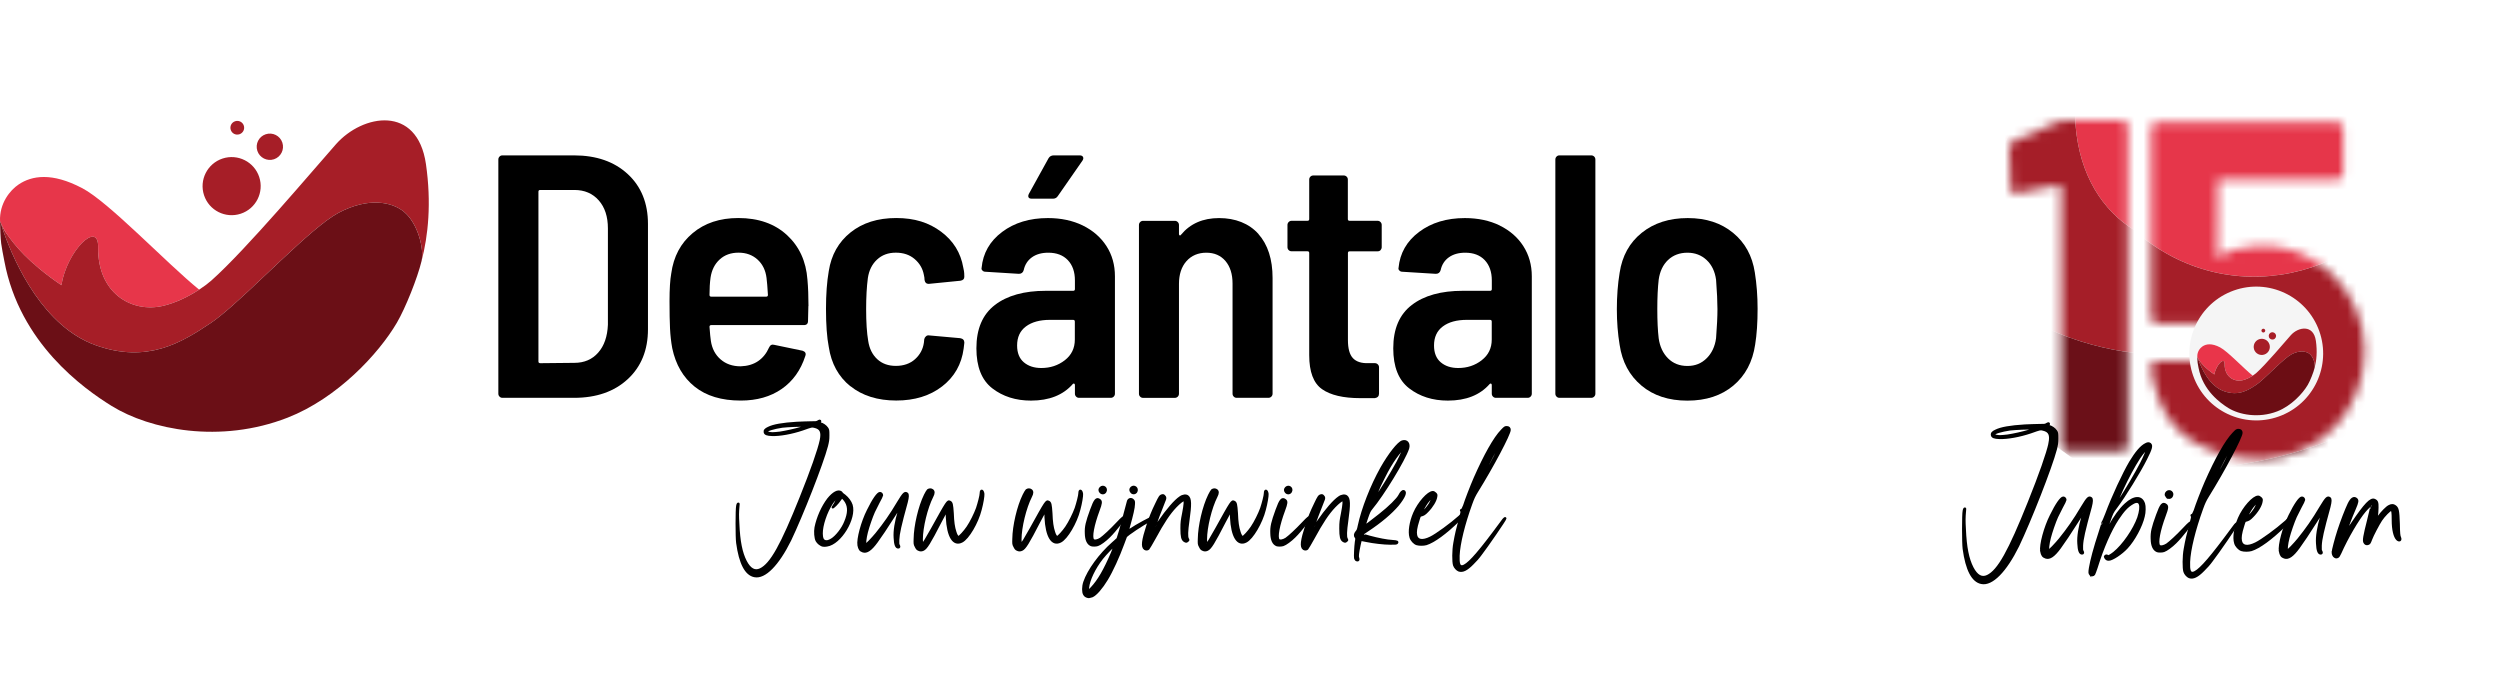 <svg width="270" height="75" viewBox="0 0 270 75" fill="none" xmlns="http://www.w3.org/2000/svg">
<path d="M53.949 42.833C53.862 42.745 53.821 42.642 53.821 42.517V17.23C53.821 17.105 53.862 17.001 53.949 16.91C54.037 16.818 54.141 16.781 54.265 16.781H61.992C64.407 16.781 66.339 17.454 67.798 18.801C69.253 20.147 69.98 21.943 69.98 24.187V35.559C69.98 37.803 69.253 39.599 67.798 40.946C66.344 42.292 64.407 42.966 61.992 42.966H54.265C54.141 42.966 54.037 42.924 53.949 42.833ZM58.334 39.225L62.029 39.188C63.097 39.188 63.958 38.822 64.606 38.082C65.255 37.346 65.6 36.345 65.654 35.069V24.669C65.654 23.398 65.325 22.388 64.664 21.64C64.004 20.891 63.127 20.517 62.033 20.517H58.338C58.214 20.517 58.151 20.58 58.151 20.704V39.034C58.151 39.158 58.214 39.221 58.338 39.221L58.334 39.225Z" fill="black"/>
<path d="M87.304 33.053L87.266 34.661C87.266 34.961 87.117 35.11 86.818 35.11H76.813C76.689 35.11 76.626 35.173 76.626 35.297C76.676 35.995 76.726 36.507 76.776 36.831C76.901 37.654 77.25 38.315 77.823 38.813C78.397 39.312 79.116 39.562 79.989 39.562C80.737 39.537 81.365 39.35 81.876 39.001C82.387 38.651 82.778 38.165 83.052 37.542C83.177 37.267 83.364 37.168 83.613 37.242L86.676 37.878C86.976 37.978 87.075 38.165 86.976 38.44C86.477 39.986 85.625 41.174 84.419 42.01C83.21 42.845 81.739 43.261 79.997 43.261C77.931 43.261 76.277 42.762 75.03 41.764C73.783 40.767 72.977 39.383 72.603 37.612C72.478 36.939 72.399 36.228 72.362 35.48C72.325 34.732 72.308 33.734 72.308 32.488C72.308 31.241 72.37 30.206 72.495 29.532C72.744 27.712 73.513 26.257 74.81 25.177C76.103 24.092 77.744 23.547 79.739 23.547C81.905 23.547 83.655 24.158 84.985 25.38C86.315 26.602 87.059 28.211 87.204 30.206C87.279 31.029 87.316 31.976 87.316 33.049L87.304 33.053ZM77.728 28.02C77.192 28.506 76.863 29.163 76.739 29.981C76.664 30.53 76.626 31.153 76.626 31.852C76.626 31.976 76.689 32.039 76.813 32.039H82.749C82.873 32.039 82.936 31.976 82.936 31.852C82.886 31.004 82.836 30.393 82.786 30.019C82.686 29.196 82.362 28.535 81.818 28.036C81.269 27.537 80.587 27.288 79.764 27.288C78.941 27.288 78.264 27.529 77.732 28.015L77.728 28.02Z" fill="black"/>
<path d="M91.838 41.715C90.558 40.68 89.777 39.262 89.507 37.467C89.307 36.444 89.207 35.073 89.207 33.352C89.207 31.781 89.307 30.422 89.507 29.275C89.781 27.529 90.562 26.141 91.859 25.102C93.152 24.067 94.794 23.547 96.789 23.547C98.784 23.547 100.322 24.042 101.643 25.027C102.961 26.012 103.759 27.3 104.033 28.896C104.058 28.996 104.083 29.121 104.108 29.271C104.133 29.42 104.145 29.607 104.145 29.832V29.907C104.145 30.131 104.008 30.268 103.734 30.318L100.338 30.655H100.263C100.039 30.655 99.902 30.517 99.852 30.243C99.852 30.069 99.827 29.882 99.777 29.682C99.652 29.009 99.324 28.444 98.788 27.982C98.252 27.521 97.574 27.288 96.751 27.288C95.928 27.288 95.251 27.537 94.719 28.036C94.183 28.535 93.854 29.196 93.73 30.019C93.605 30.966 93.543 32.089 93.543 33.385C93.543 34.807 93.617 35.954 93.767 36.827C93.892 37.65 94.216 38.302 94.74 38.789C95.263 39.275 95.933 39.516 96.755 39.516C97.578 39.516 98.293 39.275 98.829 38.789C99.366 38.302 99.681 37.712 99.781 37.01L99.819 36.636C99.844 36.511 99.906 36.407 100.006 36.32C100.105 36.232 100.218 36.199 100.342 36.224L103.701 36.523C104 36.573 104.15 36.735 104.15 37.01L104.075 37.646C103.85 39.341 103.077 40.7 101.76 41.723C100.442 42.745 98.784 43.257 96.793 43.257C94.802 43.257 93.127 42.741 91.847 41.706L91.838 41.715Z" fill="black"/>
<path d="M116.943 24.354C118.036 24.89 118.888 25.634 119.499 26.581C120.11 27.529 120.413 28.614 120.413 29.836V42.517C120.413 42.642 120.368 42.75 120.284 42.833C120.201 42.916 120.093 42.966 119.969 42.966H116.535C116.411 42.966 116.307 42.924 116.22 42.833C116.132 42.745 116.091 42.642 116.091 42.517V41.582C116.091 41.507 116.066 41.457 116.016 41.432C115.966 41.407 115.916 41.419 115.866 41.469C114.823 42.666 113.314 43.265 111.348 43.265C109.707 43.265 108.31 42.824 107.167 41.939C106.024 41.054 105.451 39.616 105.451 37.617C105.451 35.522 106.116 33.963 107.446 32.941C108.776 31.918 110.613 31.407 112.953 31.407H115.904C116.028 31.407 116.091 31.345 116.091 31.22V30.285C116.091 29.362 115.837 28.635 115.326 28.094C114.815 27.558 114.112 27.292 113.215 27.292C112.491 27.292 111.901 27.462 111.44 27.795C110.978 28.132 110.687 28.589 110.563 29.163C110.488 29.437 110.313 29.574 110.039 29.574L106.419 29.349C106.294 29.349 106.19 29.308 106.103 29.216C106.016 29.129 105.983 29.038 106.012 28.938C106.161 27.342 106.901 26.045 108.231 25.048C109.561 24.05 111.211 23.551 113.177 23.551C114.594 23.551 115.854 23.822 116.947 24.354H116.943ZM115.002 38.905C115.721 38.344 116.082 37.604 116.082 36.677V34.732C116.082 34.607 116.02 34.545 115.895 34.545H113.393C112.3 34.545 111.436 34.782 110.8 35.256C110.164 35.73 109.848 36.415 109.848 37.313C109.848 38.111 110.089 38.718 110.575 39.129C111.062 39.541 111.689 39.745 112.462 39.745C113.435 39.745 114.279 39.466 115.002 38.905ZM111.082 21.307C111.032 21.207 111.045 21.083 111.12 20.933L113.248 17.08C113.372 16.881 113.56 16.781 113.809 16.781H116.61C116.785 16.781 116.901 16.835 116.964 16.947C117.026 17.059 117.005 17.192 116.91 17.342L114.258 21.157C114.133 21.357 113.959 21.457 113.734 21.457H111.419C111.244 21.457 111.132 21.407 111.082 21.307Z" fill="black"/>
<path d="M135.908 25.272C136.926 26.419 137.438 28.003 137.438 30.023V42.517C137.438 42.642 137.392 42.75 137.309 42.833C137.226 42.916 137.118 42.966 136.993 42.966H133.56C133.435 42.966 133.331 42.924 133.244 42.833C133.157 42.745 133.115 42.642 133.115 42.517V30.621C133.115 29.599 132.857 28.788 132.35 28.19C131.839 27.591 131.149 27.292 130.28 27.292C129.412 27.292 128.668 27.6 128.132 28.211C127.595 28.822 127.329 29.64 127.329 30.663V42.521C127.329 42.646 127.284 42.754 127.201 42.837C127.117 42.92 127.009 42.97 126.885 42.97H123.452C123.327 42.97 123.223 42.928 123.136 42.837C123.048 42.75 123.007 42.646 123.007 42.521V24.3C123.007 24.175 123.048 24.071 123.136 23.984C123.223 23.896 123.327 23.851 123.452 23.851H126.885C127.009 23.851 127.113 23.896 127.201 23.984C127.288 24.071 127.329 24.179 127.329 24.3V25.272C127.329 25.347 127.354 25.397 127.404 25.422C127.454 25.447 127.504 25.422 127.554 25.347C128.547 24.15 129.919 23.552 131.66 23.552C133.402 23.552 134.894 24.125 135.916 25.272H135.908Z" fill="black"/>
<path d="M149.105 27.014C149.017 27.101 148.913 27.142 148.789 27.142H145.763C145.638 27.142 145.576 27.205 145.576 27.33V36.719C145.576 37.641 145.754 38.294 146.116 38.681C146.478 39.067 147.043 39.25 147.816 39.221H148.489C148.614 39.221 148.718 39.267 148.805 39.354C148.893 39.441 148.934 39.545 148.934 39.67V42.513C148.934 42.787 148.784 42.949 148.485 42.999H146.918C145.077 42.999 143.693 42.675 142.774 42.026C141.856 41.378 141.395 40.156 141.395 38.361V27.325C141.395 27.201 141.332 27.138 141.207 27.138H139.491C139.366 27.138 139.262 27.097 139.175 27.009C139.088 26.922 139.046 26.818 139.046 26.689V24.295C139.046 24.171 139.092 24.067 139.175 23.98C139.262 23.892 139.366 23.846 139.491 23.846H141.207C141.332 23.846 141.395 23.784 141.395 23.66V19.395C141.395 19.27 141.436 19.166 141.523 19.079C141.611 18.992 141.715 18.95 141.839 18.95H145.123C145.247 18.95 145.351 18.996 145.439 19.079C145.526 19.166 145.567 19.27 145.567 19.395V23.66C145.567 23.784 145.63 23.846 145.754 23.846H148.78C148.905 23.846 149.009 23.892 149.096 23.98C149.183 24.067 149.225 24.175 149.225 24.295V26.689C149.225 26.814 149.179 26.922 149.096 27.009L149.105 27.014Z" fill="black"/>
<path d="M161.964 24.354C163.057 24.89 163.914 25.634 164.52 26.581C165.127 27.529 165.435 28.614 165.435 29.836V42.517C165.435 42.642 165.389 42.75 165.306 42.833C165.219 42.92 165.115 42.966 164.99 42.966H161.557C161.432 42.966 161.328 42.924 161.241 42.833C161.154 42.745 161.112 42.642 161.112 42.517V41.582C161.112 41.507 161.087 41.457 161.037 41.432C160.987 41.407 160.938 41.419 160.888 41.469C159.84 42.666 158.336 43.265 156.37 43.265C154.728 43.265 153.336 42.824 152.189 41.939C151.041 41.054 150.472 39.616 150.472 37.617C150.472 35.522 151.137 33.963 152.471 32.941C153.801 31.918 155.638 31.407 157.978 31.407H160.929C161.054 31.407 161.116 31.345 161.116 31.22V30.285C161.116 29.362 160.859 28.635 160.352 28.094C159.84 27.558 159.138 27.292 158.244 27.292C157.521 27.292 156.931 27.463 156.47 27.795C156.008 28.128 155.717 28.589 155.593 29.163C155.518 29.437 155.343 29.574 155.069 29.574L151.449 29.349C151.324 29.349 151.22 29.308 151.133 29.216C151.046 29.129 151.012 29.038 151.041 28.938C151.191 27.342 151.931 26.045 153.261 25.048C154.591 24.05 156.241 23.552 158.207 23.552C159.624 23.552 160.884 23.822 161.977 24.354H161.964ZM160.023 38.905C160.746 38.344 161.108 37.604 161.108 36.677V34.732C161.108 34.607 161.046 34.545 160.921 34.545H158.419C157.322 34.545 156.457 34.782 155.825 35.256C155.189 35.73 154.874 36.415 154.874 37.313C154.874 38.111 155.115 38.718 155.601 39.129C156.087 39.541 156.715 39.745 157.488 39.745C158.46 39.745 159.304 39.466 160.027 38.905H160.023Z" fill="black"/>
<path d="M168.107 42.833C168.02 42.745 167.978 42.642 167.978 42.517V17.23C167.978 17.105 168.02 17.001 168.107 16.91C168.195 16.818 168.298 16.781 168.423 16.781H171.856C171.981 16.781 172.085 16.826 172.172 16.91C172.259 16.997 172.301 17.105 172.301 17.23V42.517C172.301 42.642 172.255 42.75 172.172 42.833C172.089 42.916 171.981 42.966 171.856 42.966H168.423C168.298 42.966 168.195 42.924 168.107 42.833Z" fill="black"/>
<path d="M177.272 41.636C175.975 40.551 175.194 39.088 174.92 37.242C174.72 36.045 174.62 34.761 174.62 33.389C174.62 32.018 174.72 30.659 174.92 29.462C175.194 27.641 175.988 26.203 177.309 25.143C178.627 24.084 180.281 23.552 182.276 23.552C184.271 23.552 185.871 24.084 187.168 25.143C188.461 26.203 189.246 27.629 189.521 29.424C189.72 30.671 189.82 31.98 189.82 33.352C189.82 34.848 189.733 36.133 189.558 37.205C189.284 39.075 188.498 40.555 187.206 41.64C185.913 42.725 184.255 43.269 182.239 43.269C180.223 43.269 178.569 42.729 177.272 41.64V41.636ZM184.309 38.701C184.87 38.153 185.211 37.429 185.335 36.532C185.435 35.235 185.485 34.188 185.485 33.389C185.485 32.592 185.435 31.507 185.335 30.21C185.211 29.312 184.87 28.601 184.309 28.078C183.748 27.554 183.058 27.292 182.239 27.292C181.42 27.292 180.697 27.554 180.148 28.078C179.6 28.601 179.263 29.312 179.138 30.21C179.038 31.083 178.989 32.143 178.989 33.389C178.989 34.636 179.038 35.709 179.138 36.532C179.263 37.429 179.6 38.153 180.148 38.701C180.697 39.25 181.391 39.524 182.239 39.524C183.087 39.524 183.752 39.25 184.309 38.701Z" fill="black"/>
<path d="M8.87 20.318C5.607 18.597 3.437 18.963 2.012 19.923C1.085 20.542 -0.079 21.96 0.004 23.909C0.025 23.955 0.046 24.005 0.071 24.058C0.237 24.428 0.499 24.923 0.636 25.127C1.563 26.465 2.984 28.306 6.629 30.8C7.245 27.051 10.644 23.751 10.599 26.698C10.52 31.652 14.206 33.822 17.598 33.036C18.961 32.72 20.391 32.01 21.509 31.282C17.91 28.356 11.792 21.852 8.87 20.314V20.318Z" fill="#E7364A"/>
<path d="M22.037 21.087C21.492 19.441 22.39 17.666 24.036 17.122C25.682 16.581 27.457 17.475 27.997 19.121C28.538 20.767 27.644 22.541 25.998 23.082C24.352 23.622 22.581 22.733 22.037 21.087ZM29.589 17.201C30.333 16.955 30.74 16.149 30.495 15.405C30.25 14.657 29.444 14.254 28.7 14.499C27.951 14.744 27.548 15.546 27.794 16.294C28.039 17.038 28.845 17.446 29.589 17.201ZM25.861 14.499C26.252 14.37 26.459 13.95 26.331 13.564C26.202 13.177 25.786 12.965 25.395 13.094C25.005 13.219 24.793 13.639 24.922 14.029C25.05 14.42 25.466 14.628 25.857 14.499H25.861ZM46.002 17.72C45.067 11.27 39.161 12.329 36.285 15.575C33.849 18.327 26.559 26.989 22.827 30.297C22.477 30.605 22.029 30.946 21.509 31.282C20.391 32.014 18.961 32.72 17.598 33.036C14.202 33.822 10.52 31.648 10.599 26.698C10.644 23.747 7.24 27.047 6.629 30.8C2.984 28.306 1.567 26.465 0.636 25.127C0.495 24.927 0.233 24.428 0.071 24.058C0.191 24.358 0.27 24.699 0.345 24.911C1.654 28.668 4.78 35.301 10.341 37.288C15.902 39.275 19.585 37.022 22.827 34.84C23.105 34.653 23.417 34.42 23.749 34.15C27.291 31.328 33.583 24.566 36.551 22.99C39.793 21.27 42.324 21.793 43.642 22.882C45.113 24.1 45.824 26.86 45.529 28.186C46.243 25.463 46.609 21.922 46.002 17.72Z" fill="#A61E27"/>
<path d="M43.642 22.882C42.324 21.793 39.793 21.27 36.551 22.99C33.583 24.566 27.291 31.328 23.749 34.15C23.417 34.416 23.105 34.649 22.827 34.84C19.585 37.022 15.898 39.275 10.341 37.288C4.78 35.306 1.654 28.668 0.345 24.911C0.27 24.699 0.187 24.358 0.071 24.058C0.046 24.005 0.025 23.955 0.004 23.909C0.017 24.732 0.054 25.709 0.129 26.303C0.187 26.785 0.333 27.467 0.474 28.223C2.128 37.055 9.011 41.956 12.058 43.843C16.206 46.411 23.783 47.949 31.064 45.106C36.422 43.011 40.89 38.227 42.864 34.852C43.795 33.261 45.092 30.006 45.52 28.223C45.52 28.211 45.524 28.202 45.529 28.19C45.824 26.864 45.113 24.104 43.642 22.887V22.882Z" fill="#6B0F16"/>
<path d="M88.63 47.542C88.813 46.644 88.63 46.262 87.965 46.112C87.665 46.045 87.715 46.029 86.685 46.395C85.504 46.794 84.207 47.026 83.376 46.993C82.844 46.977 82.628 46.893 82.578 46.694C82.528 46.494 82.645 46.345 82.977 46.195C83.542 45.913 84.49 45.746 86.07 45.647C86.552 45.63 87.217 45.597 87.549 45.597C88.081 45.597 88.181 45.597 88.314 45.514C88.397 45.464 88.497 45.414 88.53 45.414C88.63 45.414 88.63 45.563 88.53 45.597C88.414 45.63 88.447 45.68 88.613 45.713C88.846 45.763 89.195 45.996 89.345 46.228C89.461 46.411 89.478 46.428 89.478 47.01C89.478 47.508 89.444 47.675 89.328 48.157C88.813 50.119 86.618 55.688 85.355 58.332C84.041 60.992 82.595 62.471 81.481 62.239C80.533 62.056 79.901 60.842 79.602 58.631C79.519 58.016 79.519 55.007 79.602 54.641C79.635 54.441 79.685 54.375 79.735 54.375C79.802 54.375 79.802 54.408 79.769 54.641C79.702 55.372 79.702 55.672 79.752 56.553C79.835 58.498 80.084 59.695 80.55 60.609C80.999 61.474 81.514 61.757 82.113 61.474C83.26 60.925 84.39 58.897 86.452 53.743C87.616 50.85 88.414 48.573 88.63 47.542ZM87.034 46.045L86.818 46.012C86.535 45.962 85.072 46.029 84.49 46.095C83.592 46.228 82.811 46.461 82.811 46.611C82.811 46.694 83.143 46.777 83.443 46.777C83.609 46.777 83.958 46.744 84.241 46.711C84.889 46.611 85.87 46.395 86.518 46.195L87.034 46.045Z" fill="black" stroke="black" stroke-width="0.2"/>
<path d="M88.064 56.968C88.281 55.888 88.796 54.724 89.428 53.893C89.977 53.211 90.508 52.912 90.841 53.145C90.891 53.194 90.957 53.261 90.957 53.278C90.974 53.311 91.09 53.41 91.24 53.51C91.573 53.776 91.872 54.175 91.988 54.541C92.42 55.987 90.775 58.714 89.311 58.93C89.162 58.963 88.979 58.963 88.896 58.947C88.646 58.913 88.314 58.648 88.181 58.398C88.031 58.099 87.981 57.434 88.064 56.968ZM89.045 58.398C89.228 58.498 89.494 58.448 89.81 58.248C90.309 57.949 90.991 57.085 91.273 56.353C91.656 55.439 91.672 54.774 91.356 54.225C91.223 53.992 90.991 53.743 90.924 53.743C90.907 53.743 90.824 53.859 90.741 53.976C90.508 54.342 89.977 54.874 89.91 54.824C89.893 54.807 89.943 54.724 90.026 54.608C90.176 54.408 90.508 53.71 90.459 53.677C90.425 53.643 90.109 53.992 89.877 54.325C89.228 55.289 88.746 56.769 88.763 57.633C88.779 58.099 88.846 58.298 89.045 58.398Z" fill="black" stroke="black" stroke-width="0.2"/>
<path d="M92.703 58.897C92.587 58.232 93.085 56.37 93.717 55.123C94.299 53.926 94.798 53.228 95.031 53.228C95.164 53.228 95.28 53.344 95.28 53.494C95.28 53.544 95.114 53.893 94.898 54.275C94.698 54.674 94.465 55.123 94.399 55.273C94.166 55.788 93.784 56.885 93.634 57.484C93.468 58.132 93.401 58.797 93.501 58.797C93.584 58.797 94.166 58.199 94.648 57.617C95.479 56.586 96.178 55.605 96.992 54.225C97.574 53.261 97.724 53.111 97.973 53.294C98.09 53.394 98.09 53.643 97.94 54.242C97.242 56.769 97.059 57.617 97.026 58.298C97.009 58.714 97.026 58.797 97.092 58.897C97.175 59.047 97.142 59.146 97.009 59.146C96.776 59.146 96.643 58.83 96.61 58.066C96.56 57.351 96.71 56.353 97.076 55.156C97.142 54.957 97.175 54.791 97.175 54.791C97.159 54.791 96.893 55.223 96.56 55.738C95.795 56.952 95.08 58.016 94.698 58.531C94.066 59.396 93.601 59.712 93.185 59.562C92.886 59.462 92.786 59.296 92.703 58.897Z" fill="black" stroke="black" stroke-width="0.2"/>
<path d="M103.194 57.45C103.277 57.75 103.426 57.983 103.509 57.983C103.626 57.983 104.158 57.401 104.474 56.935C104.84 56.403 105.288 55.489 105.505 54.89C105.687 54.342 105.904 53.51 105.904 53.261C105.904 52.829 106.17 52.912 106.219 53.344C106.236 53.577 106.12 54.325 105.92 55.056C105.571 56.453 104.574 58.149 103.892 58.498C102.977 58.98 102.346 57.966 102.246 55.871L102.229 55.173L101.598 56.353C100.401 58.681 100.051 59.246 99.702 59.396C99.536 59.473 99.375 59.473 99.22 59.396C99.054 59.329 99.004 59.263 98.888 59.03C98.755 58.781 98.755 58.731 98.771 58.199C98.788 56.802 99.27 54.707 99.885 53.46C100.002 53.228 100.135 52.995 100.201 52.928C100.367 52.812 100.567 52.812 100.716 52.928C100.883 53.061 100.883 53.278 100.7 53.627C100.085 54.84 99.569 56.952 99.569 58.265C99.569 58.531 99.603 58.747 99.619 58.747C99.702 58.747 100.051 58.165 100.633 57.118C102.312 54.092 102.329 54.059 102.595 54.175C102.811 54.275 102.844 54.458 102.911 55.422C102.944 56.37 103.027 56.952 103.194 57.45Z" fill="black" stroke="black" stroke-width="0.2"/>
<path d="M113.85 57.45C113.934 57.75 114.083 57.983 114.166 57.983C114.283 57.983 114.815 57.401 115.131 56.935C115.496 56.403 115.945 55.489 116.161 54.89C116.344 54.342 116.56 53.51 116.56 53.261C116.56 52.829 116.826 52.912 116.876 53.344C116.893 53.577 116.777 54.325 116.577 55.056C116.228 56.453 115.23 58.149 114.549 58.498C113.634 58.98 113.003 57.966 112.903 55.871L112.886 55.173L112.254 56.353C111.057 58.681 110.708 59.246 110.359 59.396C110.193 59.473 110.032 59.473 109.877 59.396C109.711 59.329 109.661 59.263 109.544 59.03C109.411 58.781 109.411 58.731 109.428 58.199C109.445 56.802 109.927 54.707 110.542 53.46C110.658 53.228 110.791 52.995 110.858 52.928C111.024 52.812 111.224 52.812 111.373 52.928C111.54 53.061 111.54 53.278 111.357 53.627C110.742 54.84 110.226 56.952 110.226 58.265C110.226 58.531 110.259 58.747 110.276 58.747C110.359 58.747 110.708 58.165 111.29 57.118C112.969 54.092 112.986 54.059 113.252 54.175C113.468 54.275 113.501 54.458 113.568 55.422C113.601 56.37 113.684 56.952 113.85 57.45Z" fill="black" stroke="black" stroke-width="0.2"/>
<path d="M117.259 57.617C117.225 56.869 117.342 56.403 117.824 55.073C118.223 53.959 118.422 53.727 118.772 53.992C118.971 54.142 118.954 54.342 118.655 55.14C118.073 56.702 117.824 58.016 118.073 58.298C118.19 58.431 118.539 58.365 118.855 58.166C119.171 57.949 119.935 57.251 120.667 56.47C121.232 55.871 121.348 55.788 121.415 55.888C121.481 56.004 120.451 57.334 119.786 57.983C119.387 58.382 118.821 58.797 118.555 58.88C118.356 58.947 118.007 58.947 117.857 58.897C117.475 58.747 117.275 58.315 117.259 57.617ZM118.821 53.145C118.688 52.978 118.705 52.812 118.855 52.663C119.154 52.38 119.603 52.712 119.403 53.095C119.287 53.328 118.988 53.361 118.821 53.145Z" fill="black" stroke="black" stroke-width="0.2"/>
<path d="M117.092 62.866C117.525 61.586 118.788 59.857 120.168 58.643L120.683 58.178L120.949 57.33C121.082 56.848 121.332 55.95 121.481 55.352C121.648 54.736 121.797 54.171 121.814 54.105C121.914 53.855 122.196 53.805 122.379 54.005C122.479 54.105 122.496 54.171 122.479 54.454C122.479 54.803 122.28 55.684 121.964 56.781C121.88 57.064 121.831 57.28 121.847 57.297C121.847 57.297 121.947 57.247 122.063 57.18C122.679 56.748 124.441 55.8 124.607 55.8C124.64 55.8 124.674 55.834 124.674 55.884C124.674 55.95 124.541 56.033 124.291 56.183C123.427 56.632 121.714 57.779 121.614 57.962C121.598 57.995 121.465 58.361 121.315 58.76C120.816 60.123 120.102 61.686 119.553 62.584C119.004 63.498 118.356 64.246 117.957 64.412C117.757 64.479 117.541 64.529 117.458 64.479C117.275 64.429 117.159 64.346 117.076 64.196C116.926 63.947 116.926 63.365 117.092 62.866ZM117.874 63.498C118.639 62.683 119.27 61.586 120.085 59.691C120.235 59.325 120.351 59.009 120.334 58.976C120.318 58.893 119.42 59.824 119.038 60.306C118.206 61.37 117.608 62.633 117.525 63.465C117.475 63.847 117.525 63.864 117.874 63.498ZM122.163 53.14C122.03 52.974 122.03 52.808 122.18 52.658C122.479 52.376 122.928 52.708 122.745 53.09C122.629 53.323 122.313 53.356 122.163 53.14Z" fill="black" stroke="black" stroke-width="0.2"/>
<path d="M123.909 56.752C124.208 55.855 124.424 55.289 124.873 54.375C125.222 53.643 125.289 53.527 125.521 53.477C125.605 53.46 125.671 53.46 125.754 53.56C125.904 53.71 125.904 53.81 125.754 54.142C125.488 54.774 124.707 56.835 124.707 56.952C124.707 56.968 124.906 56.686 125.156 56.337C126.037 55.056 126.901 54.059 127.45 53.693C127.749 53.477 128.098 53.444 128.281 53.593C128.597 53.843 128.614 54.441 128.364 56.22C128.198 57.384 128.182 57.966 128.298 58.182C128.381 58.332 128.381 58.348 128.265 58.431C128.148 58.548 128.098 58.548 127.899 58.431C127.666 58.265 127.583 57.983 127.583 57.068C127.583 56.37 127.616 56.204 127.766 55.439C127.949 54.491 127.982 54.026 127.866 54.026C127.749 54.026 127.383 54.308 126.984 54.724C126.286 55.456 125.654 56.403 124.707 58.149C124.391 58.714 124.092 59.229 124.042 59.279C123.942 59.379 123.743 59.379 123.626 59.296C123.294 59.063 123.377 58.398 123.909 56.752Z" fill="black" stroke="black" stroke-width="0.2"/>
<path d="M133.884 57.45C133.967 57.75 134.117 57.983 134.2 57.983C134.316 57.983 134.848 57.401 135.164 56.935C135.53 56.403 135.979 55.489 136.195 54.89C136.378 54.342 136.594 53.51 136.594 53.261C136.594 52.829 136.86 52.912 136.91 53.344C136.926 53.577 136.81 54.325 136.611 55.056C136.261 56.453 135.264 58.149 134.582 58.498C133.668 58.98 133.036 57.966 132.936 55.871L132.92 55.173L132.288 56.353C131.091 58.681 130.742 59.246 130.393 59.396C130.226 59.473 130.066 59.473 129.911 59.396C129.744 59.329 129.694 59.263 129.578 59.03C129.445 58.781 129.445 58.731 129.462 58.199C129.478 56.802 129.96 54.707 130.576 53.46C130.692 53.228 130.825 52.995 130.891 52.928C131.058 52.812 131.257 52.812 131.407 52.928C131.573 53.061 131.573 53.278 131.39 53.627C130.775 54.84 130.26 56.952 130.26 58.265C130.26 58.531 130.293 58.747 130.31 58.747C130.393 58.747 130.742 58.165 131.324 57.118C133.003 54.092 133.019 54.059 133.285 54.175C133.502 54.275 133.535 54.458 133.601 55.422C133.635 56.37 133.718 56.952 133.884 57.45Z" fill="black" stroke="black" stroke-width="0.2"/>
<path d="M137.292 57.617C137.259 56.869 137.375 56.403 137.857 55.073C138.256 53.959 138.456 53.727 138.805 53.992C139.005 54.142 138.988 54.342 138.689 55.14C138.107 56.702 137.857 58.016 138.107 58.298C138.223 58.431 138.572 58.365 138.888 58.166C139.204 57.949 139.969 57.251 140.7 56.47C141.266 55.871 141.382 55.788 141.449 55.888C141.515 56.004 140.484 57.334 139.819 57.983C139.42 58.382 138.855 58.797 138.589 58.88C138.389 58.947 138.04 58.947 137.891 58.897C137.508 58.747 137.309 58.315 137.292 57.617ZM138.855 53.145C138.722 52.978 138.739 52.812 138.888 52.663C139.187 52.38 139.636 52.712 139.437 53.095C139.32 53.328 139.021 53.361 138.855 53.145Z" fill="black" stroke="black" stroke-width="0.2"/>
<path d="M141.066 56.752C141.365 55.855 141.582 55.289 142.03 54.375C142.38 53.643 142.446 53.527 142.679 53.477C142.762 53.46 142.828 53.46 142.912 53.56C143.061 53.71 143.061 53.81 142.912 54.142C142.646 54.774 141.864 56.835 141.864 56.952C141.864 56.968 142.064 56.686 142.313 56.337C143.194 55.056 144.059 54.059 144.607 53.693C144.907 53.477 145.256 53.444 145.439 53.593C145.755 53.843 145.771 54.441 145.522 56.22C145.355 57.384 145.339 57.966 145.455 58.182C145.538 58.332 145.538 58.348 145.422 58.431C145.306 58.548 145.256 58.548 145.056 58.431C144.823 58.265 144.74 57.983 144.74 57.068C144.74 56.37 144.774 56.204 144.923 55.439C145.106 54.491 145.139 54.026 145.023 54.026C144.907 54.026 144.541 54.308 144.142 54.724C143.444 55.456 142.812 56.403 141.864 58.149C141.548 58.714 141.249 59.229 141.199 59.279C141.099 59.379 140.9 59.379 140.784 59.296C140.451 59.063 140.534 58.398 141.066 56.752Z" fill="black" stroke="black" stroke-width="0.2"/>
<path d="M146.42 58.531C146.486 58.182 146.486 58.132 146.403 58.032C146.27 57.866 146.303 57.65 146.469 57.45C146.602 57.301 146.652 57.218 146.735 56.785C147.134 54.923 148.099 52.463 149.179 50.534C150.027 49.038 151.008 47.791 151.457 47.658C151.939 47.509 152.255 47.891 152.089 48.44C151.673 49.687 149.395 53.427 148.115 54.957C147.949 55.156 147.866 55.322 147.65 55.954C147.517 56.37 147.4 56.719 147.4 56.736C147.4 56.835 147.883 56.47 149.013 55.572C150.027 54.774 150.942 53.876 151.125 53.494C151.291 53.161 151.474 52.978 151.607 53.028C151.923 53.111 151.657 53.727 150.991 54.541C150.243 55.422 149.129 56.37 147.666 57.334C147.367 57.534 147.118 57.7 147.134 57.717C147.134 57.733 147.5 57.816 147.916 57.949C148.847 58.199 149.778 58.382 150.393 58.415C150.908 58.448 150.992 58.498 150.892 58.648C150.825 58.731 150.759 58.731 150.144 58.731C149.462 58.731 148.315 58.598 147.533 58.431C147.301 58.382 147.068 58.332 147.018 58.332C146.968 58.332 146.935 58.448 146.852 58.847C146.669 59.728 146.619 60.111 146.702 60.26C146.735 60.343 146.735 60.443 146.719 60.476C146.686 60.559 146.536 60.559 146.436 60.476C146.403 60.426 146.353 60.343 146.336 60.277C146.303 60.111 146.353 59.013 146.42 58.531ZM148.564 53.743C149.146 52.945 150.26 51.116 150.908 49.919C151.258 49.254 151.59 48.506 151.557 48.456C151.524 48.423 151.058 48.972 150.726 49.437C150.293 50.052 149.911 50.684 149.445 51.632C149.063 52.38 148.947 52.629 148.597 53.477C148.431 53.843 148.431 53.943 148.564 53.743Z" fill="black" stroke="black" stroke-width="0.2"/>
<path d="M152.322 58.032C152.139 57.434 152.305 56.37 152.721 55.406C153.203 54.292 154.233 53.128 154.749 53.128C154.832 53.128 154.932 53.178 155.031 53.278C155.148 53.394 155.164 53.427 155.131 53.627C155.081 54.059 154.682 54.724 154.167 55.239C153.884 55.539 153.735 55.622 153.469 55.688C153.352 55.705 153.336 55.755 153.203 56.187C152.937 57.018 152.887 57.45 152.953 57.8C153.07 58.382 153.635 58.465 154.483 58.049C155.115 57.75 156.744 56.553 157.575 55.805C157.775 55.605 157.958 55.472 157.974 55.489C158.007 55.489 158.041 55.555 158.057 55.605C158.057 55.688 157.941 55.821 157.558 56.204C156.162 57.584 154.849 58.531 154.034 58.781C153.751 58.864 153.253 58.864 153.003 58.781C152.737 58.697 152.405 58.348 152.322 58.032ZM153.519 55.356C153.519 55.406 153.801 55.173 154.017 54.94C154.134 54.791 154.317 54.574 154.4 54.425C154.566 54.159 154.716 53.743 154.632 53.743C154.566 53.743 154.167 54.192 153.967 54.525C153.768 54.824 153.519 55.289 153.519 55.356Z" fill="black" stroke="black" stroke-width="0.2"/>
<path d="M157.642 56.087C157.808 55.489 157.858 55.223 157.825 55.206C157.758 55.19 157.741 55.056 157.825 55.056C157.908 55.056 157.991 54.907 158.107 54.608C158.307 53.976 158.855 52.546 159.254 51.632C160.352 49.138 161.399 47.276 162.18 46.478C162.513 46.129 162.546 46.112 162.729 46.112C162.945 46.112 163.062 46.228 163.062 46.428C163.062 46.893 161.233 50.352 159.52 53.111C159.254 53.544 159.121 53.826 158.905 54.425C158.124 56.586 157.592 58.714 157.542 60.011C157.509 60.909 157.625 61.191 157.941 61.141C158.456 61.042 159.387 60.061 161.249 57.584C161.632 57.068 162.064 56.486 162.214 56.287C162.43 55.971 162.596 55.855 162.596 56.004C162.596 56.12 160.601 59.03 159.903 59.928C159.703 60.21 159.321 60.643 159.055 60.892C158.406 61.557 157.941 61.773 157.542 61.623C157.342 61.54 157.11 61.291 157.026 61.042C156.91 60.693 156.91 59.412 157.06 58.631C157.209 57.75 157.376 57.068 157.642 56.087ZM159.886 51.964C159.886 52.014 160.086 51.682 160.568 50.867C160.817 50.435 161.183 49.753 161.382 49.371C161.831 48.489 162.347 47.326 162.297 47.326C162.263 47.326 161.598 48.489 161.166 49.304C160.767 50.052 159.886 51.881 159.886 51.964Z" fill="black" stroke="black" stroke-width="0.2"/>
<mask id="mask0_1_856" style="mask-type:luminance" maskUnits="userSpaceOnUse" x="217" y="13" width="13" height="36">
<path d="M223.019 13H229.197C229.367 13 229.51 13.06 229.63 13.178C229.748 13.298 229.808 13.441 229.808 13.611V48.119C229.808 48.289 229.748 48.434 229.63 48.552C229.512 48.67 229.367 48.73 229.197 48.73H223.224C223.054 48.73 222.909 48.672 222.791 48.552C222.671 48.434 222.613 48.289 222.613 48.119V20.247C222.613 20.18 222.588 20.112 222.537 20.044C222.487 19.977 222.427 19.959 222.359 19.994L217.815 20.861L217.612 20.911C217.306 20.911 217.154 20.726 217.154 20.35L217.001 15.961C217.001 15.62 217.154 15.382 217.459 15.247L222.257 13.155C222.53 13.052 222.783 13.002 223.023 13.002L223.019 13Z" fill="white"/>
</mask>
<g mask="url(#mask0_1_856)">
<path d="M220.012 -3.657C212.304 -7.724 207.175 -6.854 203.802 -4.595C201.612 -3.126 198.858 0.224 199.059 4.833C199.106 4.944 199.156 5.062 199.212 5.187C199.601 6.06 200.22 7.235 200.549 7.707C202.742 10.871 206.096 15.222 214.709 21.114C216.159 12.251 224.198 4.452 224.091 11.423C223.909 23.125 232.612 28.258 240.632 26.405C243.856 25.66 247.231 23.985 249.877 22.26C241.373 15.348 226.911 -0.02 220.012 -3.659V-3.657Z" fill="#E6364A"/>
<path d="M307.748 -9.787C305.542 -25.031 291.585 -22.525 284.79 -14.852C279.035 -8.351 261.807 12.121 252.986 19.934C252.162 20.662 251.096 21.467 249.877 22.262C247.229 23.986 243.856 25.662 240.632 26.407C232.612 28.259 223.909 23.129 224.091 11.425C224.198 4.456 216.159 12.255 214.709 21.116C206.096 15.224 202.744 10.871 200.549 7.709C200.22 7.235 199.601 6.06 199.212 5.189C199.493 5.898 199.688 6.699 199.862 7.202C202.953 16.077 210.343 31.756 223.478 36.447C236.616 41.136 245.321 35.82 252.985 30.661C253.643 30.214 254.38 29.666 255.167 29.035C263.532 22.367 278.4 6.385 285.413 2.668C293.077 -1.4 299.059 -0.16 302.169 2.41C305.646 5.284 307.33 11.806 306.627 14.941C308.319 8.51 309.18 0.138 307.744 -9.787H307.748Z" fill="#A51E28"/>
<path d="M302.171 2.41C299.061 -0.16 293.077 -1.4 285.415 2.668C278.404 6.385 263.534 22.367 255.169 29.035C254.38 29.666 253.644 30.214 252.986 30.661C245.323 35.82 236.616 41.136 223.48 36.447C210.345 31.756 202.955 16.077 199.864 7.202C199.69 6.699 199.494 5.898 199.214 5.189C199.158 5.064 199.107 4.946 199.061 4.835C199.092 6.782 199.181 9.083 199.355 10.488C199.496 11.632 199.841 13.24 200.176 15.024C204.083 35.896 220.351 47.476 227.546 51.929C237.352 57.996 255.249 61.636 272.459 54.915C285.123 49.965 295.672 38.657 300.338 30.688C302.542 26.926 305.606 19.233 306.616 15.022C306.624 14.997 306.629 14.97 306.633 14.945C307.334 11.81 305.652 5.288 302.174 2.414L302.171 2.41Z" fill="#6B1018"/>
</g>
<mask id="mask1_1_856" style="mask-type:luminance" maskUnits="userSpaceOnUse" x="232" y="13" width="24" height="37">
<path d="M236.359 47.372C234.553 46.079 233.346 44.223 232.732 41.804C232.494 41.088 232.357 40.356 232.324 39.608V39.505C232.324 39.164 232.51 38.994 232.885 38.994H238.964C239.372 38.994 239.593 39.199 239.628 39.608C239.695 40.016 239.763 40.289 239.831 40.424C240.069 41.311 240.46 41.982 241.005 42.443C241.549 42.903 242.23 43.132 243.049 43.132C243.868 43.132 244.564 42.886 245.143 42.391C245.722 41.897 246.095 41.225 246.267 40.372C246.505 39.658 246.625 38.772 246.625 37.717C246.625 36.662 246.505 35.673 246.267 34.857C246.029 34.04 245.636 33.426 245.093 33.018C244.547 32.61 243.868 32.405 243.049 32.405C241.449 32.405 240.359 33.068 239.78 34.396C239.678 34.737 239.457 34.907 239.117 34.907H232.937C232.767 34.907 232.622 34.847 232.504 34.729C232.384 34.611 232.326 34.466 232.326 34.295V13.815C232.326 13.644 232.386 13.501 232.504 13.381C232.622 13.263 232.767 13.203 232.937 13.203H252.448C252.619 13.203 252.764 13.263 252.882 13.381C253 13.501 253.06 13.646 253.06 13.815V18.769C253.06 18.939 253 19.084 252.882 19.202C252.764 19.32 252.617 19.381 252.448 19.381H239.782C239.612 19.381 239.527 19.466 239.527 19.636L239.477 27.603C239.477 27.741 239.509 27.816 239.579 27.834C239.647 27.851 239.715 27.826 239.782 27.756C240.669 27.069 241.603 26.775 243.541 26.593C249.902 26.001 255.365 31.439 255.365 37.827C255.365 44.215 250.691 49.421 244.305 49.586C241.336 49.661 238.166 48.663 236.363 47.368L236.359 47.372Z" fill="white"/>
</mask>
<g mask="url(#mask1_1_856)">
<path d="M207.94 -1.76C194.656 -1.994 188.28 2.714 185.245 8.106C183.273 11.611 181.833 18.061 185.272 24.194C185.412 24.31 185.561 24.439 185.723 24.569C186.853 25.488 188.502 26.661 189.276 27.079C194.434 29.875 201.987 33.488 217.755 35.584C213.633 22.533 219.211 6.395 223.855 15.949C231.652 31.996 247.018 32.993 256.656 24.96C260.53 21.728 263.967 17.13 266.382 12.965C250.062 9.408 219.826 -1.557 207.94 -1.764V-1.76Z" fill="#E6364A"/>
<path d="M323.077 -70.411C309.598 -89.632 292.334 -76.627 288.365 -61.518C285.003 -48.721 275.64 -9.025 269.012 7.665C268.391 9.222 267.495 11.049 266.382 12.969C263.967 17.134 260.528 21.732 256.656 24.964C247.02 32.997 231.652 32 223.855 15.953C219.211 6.399 213.633 22.535 217.755 35.588C201.987 33.492 194.434 29.877 189.276 27.083C188.502 26.665 186.853 25.492 185.723 24.573C186.592 25.343 187.409 26.299 187.991 26.864C198.297 36.811 219.129 53.061 240.222 50.414C261.318 47.763 269.506 34.545 276.385 22.258C276.976 21.198 277.599 19.948 278.239 18.546C285.032 3.724 294.275 -28.238 301.257 -38.114C308.884 -48.916 317.877 -51.341 323.874 -49.982C330.582 -48.465 337.353 -40.747 338.555 -36C336.436 -45.913 331.851 -57.892 323.075 -70.407L323.077 -70.411Z" fill="#A51E28"/>
<path d="M323.874 -49.986C317.877 -51.343 308.886 -48.918 301.257 -38.117C294.275 -28.24 285.032 3.722 278.239 18.543C277.601 19.944 276.976 21.196 276.385 22.254C269.508 34.541 261.318 47.759 240.222 50.41C219.129 53.058 198.297 36.807 187.991 26.86C187.409 26.295 186.592 25.339 185.723 24.569C185.561 24.437 185.412 24.31 185.272 24.193C186.652 26.822 188.357 29.889 189.559 31.681C190.538 33.14 192.112 35.091 193.793 37.287C213.457 62.993 243.548 67.566 256.394 68.677C273.904 70.19 300.754 62.838 319.543 41.864C333.367 26.425 339.947 3.79 340.815 -10.26C341.228 -16.892 340.109 -29.463 338.586 -35.886C338.58 -35.925 338.567 -35.965 338.555 -36.004C337.353 -40.751 330.58 -48.467 323.874 -49.986Z" fill="#6B1018"/>
</g>
<path d="M246.44 44.854C250.126 43.327 251.876 39.101 250.35 35.415C248.823 31.729 244.597 29.978 240.911 31.505C237.225 33.032 235.474 37.258 237.001 40.944C238.528 44.63 242.754 46.381 246.44 44.854Z" fill="#F5F5F5"/>
<path d="M239.778 37.521C238.871 37.041 238.267 37.144 237.868 37.411C237.611 37.583 237.286 37.978 237.309 38.522C237.315 38.535 237.321 38.549 237.327 38.565C237.373 38.667 237.445 38.806 237.483 38.861C237.743 39.234 238.137 39.745 239.151 40.44C239.322 39.395 240.27 38.477 240.256 39.298C240.235 40.676 241.261 41.282 242.205 41.063C242.585 40.976 242.983 40.778 243.295 40.575C242.292 39.761 240.589 37.951 239.777 37.521H239.778Z" fill="#E9354A"/>
<path d="M243.442 37.736C243.291 37.278 243.541 36.784 243.997 36.633C244.456 36.482 244.949 36.732 245.1 37.189C245.251 37.647 245.002 38.141 244.543 38.292C244.084 38.443 243.591 38.195 243.44 37.736H243.442ZM245.544 36.654C245.751 36.587 245.865 36.362 245.795 36.155C245.727 35.948 245.503 35.836 245.296 35.904C245.087 35.971 244.975 36.196 245.044 36.403C245.112 36.61 245.336 36.722 245.544 36.654ZM244.504 35.902C244.613 35.867 244.671 35.749 244.636 35.642C244.601 35.534 244.483 35.476 244.377 35.511C244.268 35.545 244.21 35.664 244.245 35.77C244.282 35.878 244.398 35.937 244.506 35.902H244.504ZM250.113 36.8C249.853 35.004 248.208 35.3 247.407 36.203C246.73 36.97 244.7 39.381 243.661 40.302C243.564 40.388 243.438 40.482 243.295 40.577C242.983 40.78 242.585 40.978 242.205 41.065C241.261 41.283 240.235 40.678 240.256 39.3C240.27 38.479 239.322 39.397 239.151 40.442C238.137 39.747 237.743 39.234 237.483 38.862C237.445 38.806 237.371 38.669 237.327 38.566C237.359 38.65 237.383 38.745 237.404 38.804C237.768 39.849 238.639 41.698 240.187 42.249C241.735 42.801 242.761 42.176 243.663 41.568C243.74 41.516 243.827 41.45 243.92 41.376C244.905 40.591 246.656 38.708 247.483 38.27C248.386 37.79 249.091 37.938 249.457 38.239C249.867 38.578 250.064 39.346 249.983 39.716C250.182 38.957 250.283 37.972 250.115 36.803L250.113 36.8Z" fill="#A71E27"/>
<path d="M249.457 38.236C249.091 37.934 248.386 37.787 247.483 38.267C246.656 38.704 244.905 40.587 243.92 41.373C243.827 41.446 243.74 41.512 243.663 41.564C242.761 42.172 241.735 42.799 240.187 42.245C238.641 41.692 237.77 39.846 237.404 38.801C237.383 38.741 237.361 38.648 237.327 38.563C237.321 38.547 237.313 38.534 237.309 38.52C237.313 38.75 237.323 39.021 237.344 39.186C237.361 39.321 237.402 39.511 237.441 39.72C237.901 42.18 239.817 43.544 240.665 44.068C241.82 44.782 243.928 45.212 245.956 44.421C247.448 43.838 248.69 42.505 249.24 41.566C249.499 41.123 249.861 40.217 249.979 39.72C249.979 39.716 249.979 39.714 249.979 39.71C250.062 39.341 249.863 38.572 249.453 38.234L249.457 38.236Z" fill="#6C0D14"/>
<path d="M221.328 47.883C221.516 46.962 221.328 46.569 220.645 46.414C220.337 46.346 220.389 46.329 219.331 46.704C218.119 47.114 216.788 47.352 215.934 47.319C215.389 47.302 215.166 47.217 215.116 47.012C215.065 46.807 215.183 46.654 215.526 46.499C216.107 46.209 217.08 46.038 218.702 45.936C219.197 45.918 219.88 45.886 220.221 45.886C220.767 45.886 220.869 45.886 221.007 45.8C221.092 45.75 221.194 45.698 221.229 45.698C221.332 45.698 221.332 45.851 221.229 45.886C221.109 45.92 221.144 45.971 221.314 46.005C221.554 46.056 221.912 46.296 222.065 46.536C222.185 46.724 222.203 46.741 222.203 47.339C222.203 47.852 222.168 48.022 222.05 48.517C221.521 50.532 219.267 56.251 217.97 58.964C216.621 61.694 215.137 63.214 213.993 62.976C213.02 62.788 212.372 61.542 212.064 59.272C211.979 58.641 211.979 55.55 212.064 55.175C212.099 54.969 212.149 54.902 212.201 54.902C212.269 54.902 212.269 54.937 212.236 55.175C212.168 55.926 212.168 56.233 212.219 57.137C212.304 59.134 212.559 60.363 213.037 61.302C213.498 62.19 214.028 62.48 214.642 62.19C215.82 61.627 216.979 59.544 219.097 54.252C220.291 51.281 221.111 48.943 221.334 47.885L221.328 47.883ZM219.689 46.346L219.466 46.311C219.176 46.261 217.674 46.329 217.076 46.396C216.155 46.534 215.352 46.772 215.352 46.925C215.352 47.01 215.692 47.095 216 47.095C216.17 47.095 216.528 47.06 216.819 47.027C217.484 46.925 218.491 46.702 219.157 46.499L219.685 46.346H219.689Z" fill="black" stroke="black" stroke-width="0.2"/>
<path d="M220.44 59.542C220.32 58.859 220.832 56.947 221.481 55.668C222.079 54.439 222.59 53.721 222.83 53.721C222.967 53.721 223.085 53.841 223.085 53.994C223.085 54.044 222.915 54.404 222.692 54.797C222.487 55.208 222.249 55.668 222.179 55.821C221.939 56.349 221.548 57.478 221.394 58.091C221.223 58.757 221.154 59.44 221.256 59.44C221.341 59.44 221.939 58.825 222.435 58.228C223.288 57.17 224.006 56.164 224.842 54.745C225.44 53.754 225.593 53.601 225.849 53.789C225.969 53.892 225.969 54.147 225.814 54.763C225.096 57.358 224.908 58.228 224.875 58.927C224.858 59.355 224.875 59.44 224.943 59.542C225.028 59.695 224.993 59.798 224.858 59.798C224.62 59.798 224.482 59.473 224.447 58.689C224.397 57.956 224.55 56.93 224.925 55.701C224.993 55.496 225.028 55.326 225.028 55.326C225.011 55.326 224.738 55.769 224.397 56.299C223.611 57.545 222.878 58.637 222.485 59.167C221.837 60.055 221.359 60.379 220.931 60.226C220.623 60.123 220.521 59.953 220.436 59.542H220.44Z" fill="black" stroke="black" stroke-width="0.2"/>
<path d="M225.748 62.07C225.628 61.917 225.628 61.815 225.698 61.352C225.835 60.516 226.193 59.167 226.756 57.46C226.927 56.93 227.064 56.487 227.047 56.487C227.029 56.469 227.047 56.419 227.081 56.367C227.132 56.332 227.286 55.939 227.457 55.513C228.175 53.584 229.318 51.144 230.052 49.897C230.667 48.874 231.231 48.208 231.709 47.968C231.964 47.831 232.067 47.831 232.221 47.933C232.444 48.121 232.341 48.479 231.794 49.555C231.111 50.937 229.421 53.669 228.568 54.795C228.14 55.376 228.157 55.341 227.799 56.349C227.389 57.476 227.389 57.543 227.764 56.878C228.395 55.769 228.926 55.018 229.539 54.453C230.478 53.582 231.298 53.547 231.571 54.403C231.656 54.641 231.656 55.341 231.536 55.769C231.298 56.827 230.478 58.347 229.709 59.165C229.129 59.796 228.123 60.462 227.747 60.462C227.542 60.462 227.457 60.394 227.354 60.224C227.304 60.156 227.304 60.104 227.354 60.053C227.422 59.968 227.559 59.951 227.627 60.036C227.695 60.104 227.917 59.986 228.293 59.695C229.299 58.892 230.478 57.168 230.921 55.906C231.364 54.54 231.126 53.892 230.323 54.37C229.742 54.71 229.349 55.138 228.736 56.059C227.95 57.253 227.132 59.097 226.449 61.3C226.329 61.658 226.209 61.983 226.176 62.033C226.073 62.171 225.868 62.186 225.748 62.068V62.07ZM228.513 54.49C228.513 54.54 228.651 54.37 228.957 53.909C229.537 53.021 230.681 51.109 231.261 49.965C231.552 49.402 231.892 48.599 231.859 48.514C231.842 48.428 231.381 48.957 231.041 49.47C230.478 50.34 229.812 51.569 229.197 52.901C228.889 53.584 228.513 54.455 228.513 54.488V54.49Z" fill="black" stroke="black" stroke-width="0.2"/>
<path d="M232.372 58.228C232.337 57.46 232.457 56.982 232.953 55.616C233.363 54.472 233.568 54.234 233.926 54.507C234.131 54.66 234.114 54.865 233.806 55.685C233.208 57.29 232.953 58.639 233.208 58.929C233.328 59.066 233.686 58.997 234.011 58.792C234.337 58.569 235.12 57.853 235.871 57.05C236.452 56.434 236.572 56.349 236.639 56.452C236.707 56.572 235.649 57.936 234.967 58.604C234.557 59.014 233.977 59.44 233.704 59.525C233.499 59.593 233.141 59.593 232.986 59.542C232.593 59.39 232.388 58.944 232.37 58.228H232.372ZM233.977 53.636C233.839 53.466 233.857 53.295 234.011 53.141C234.319 52.85 234.78 53.191 234.575 53.584C234.455 53.824 234.147 53.857 233.977 53.634V53.636Z" fill="black" stroke="black" stroke-width="0.2"/>
<path d="M236.537 56.657C236.707 56.042 236.759 55.769 236.725 55.753C236.657 55.736 236.639 55.6 236.725 55.6C236.81 55.6 236.895 55.447 237.015 55.14C237.22 54.492 237.783 53.023 238.193 52.084C239.32 49.524 240.396 47.612 241.197 46.791C241.538 46.433 241.572 46.416 241.76 46.416C241.983 46.416 242.101 46.536 242.101 46.741C242.101 47.219 240.224 50.77 238.464 53.603C238.192 54.046 238.054 54.337 237.834 54.952C237.03 57.172 236.485 59.357 236.434 60.688C236.4 61.609 236.519 61.9 236.845 61.849C237.373 61.747 238.329 60.74 240.241 58.196C240.634 57.667 241.077 57.069 241.232 56.864C241.454 56.539 241.625 56.421 241.625 56.574C241.625 56.694 239.577 59.68 238.859 60.603C238.654 60.893 238.261 61.337 237.988 61.594C237.323 62.277 236.845 62.498 236.434 62.345C236.229 62.26 235.991 62.004 235.906 61.747C235.786 61.389 235.786 60.075 235.941 59.272C236.094 58.368 236.266 57.667 236.539 56.659L236.537 56.657ZM238.842 52.423C238.842 52.473 239.047 52.133 239.542 51.297C239.798 50.853 240.173 50.153 240.378 49.76C240.839 48.854 241.369 47.66 241.317 47.66C241.282 47.66 240.599 48.854 240.156 49.692C239.746 50.46 238.842 52.338 238.842 52.423Z" fill="black" stroke="black" stroke-width="0.2"/>
<path d="M241.385 58.656C241.197 58.041 241.367 56.949 241.795 55.958C242.29 54.815 243.349 53.621 243.877 53.621C243.962 53.621 244.065 53.671 244.168 53.773C244.288 53.894 244.305 53.926 244.27 54.132C244.22 54.575 243.81 55.258 243.279 55.788C242.989 56.096 242.836 56.181 242.561 56.249C242.441 56.266 242.424 56.316 242.288 56.762C242.016 57.615 241.963 58.058 242.033 58.418C242.153 59.016 242.734 59.101 243.604 58.674C244.253 58.366 245.927 57.137 246.78 56.369C246.985 56.164 247.173 56.028 247.19 56.044C247.225 56.044 247.258 56.111 247.276 56.164C247.276 56.249 247.156 56.386 246.763 56.777C245.329 58.194 243.98 59.167 243.144 59.422C242.854 59.508 242.341 59.508 242.085 59.422C241.812 59.337 241.47 58.979 241.385 58.654V58.656ZM242.614 55.908C242.614 55.958 242.904 55.72 243.126 55.48C243.246 55.328 243.434 55.105 243.519 54.95C243.69 54.677 243.844 54.25 243.759 54.25C243.691 54.25 243.281 54.71 243.076 55.053C242.871 55.36 242.616 55.839 242.616 55.906L242.614 55.908Z" fill="black" stroke="black" stroke-width="0.2"/>
<path d="M246.215 59.542C246.095 58.859 246.608 56.947 247.256 55.668C247.854 54.439 248.365 53.721 248.605 53.721C248.742 53.721 248.861 53.841 248.861 53.994C248.861 54.044 248.69 54.404 248.468 54.797C248.263 55.208 248.025 55.668 247.955 55.821C247.715 56.349 247.324 57.478 247.169 58.091C246.999 58.757 246.929 59.44 247.032 59.44C247.117 59.44 247.715 58.825 248.21 58.228C249.064 57.17 249.782 56.164 250.618 54.745C251.216 53.754 251.369 53.601 251.626 53.789C251.746 53.892 251.746 54.147 251.591 54.763C250.873 57.358 250.685 58.228 250.653 58.927C250.635 59.355 250.653 59.44 250.72 59.542C250.805 59.695 250.771 59.798 250.635 59.798C250.395 59.798 250.26 59.473 250.225 58.689C250.175 57.956 250.327 56.93 250.703 55.701C250.771 55.496 250.805 55.326 250.805 55.326C250.788 55.326 250.515 55.769 250.175 56.299C249.389 57.545 248.655 58.637 248.263 59.167C247.614 60.055 247.136 60.379 246.709 60.226C246.401 60.123 246.298 59.953 246.213 59.542H246.215Z" fill="black" stroke="black" stroke-width="0.2"/>
<path d="M251.916 59.645C251.916 59.457 252.257 58.143 252.532 57.307C252.857 56.299 253.35 55.037 253.641 54.422C253.931 53.824 254.204 53.654 254.477 53.859C254.682 54.029 254.647 54.217 254.324 54.968C253.896 55.941 253.385 57.323 253.42 57.358C253.437 57.358 253.693 57 254.001 56.539C255.417 54.439 256.048 53.774 256.458 53.979C256.731 54.099 256.799 54.252 256.783 54.832C256.783 55.14 256.749 55.533 256.716 55.72C256.665 55.891 256.648 56.061 256.648 56.061C256.648 56.061 256.768 55.941 256.903 55.753C257.229 55.31 257.757 54.763 258.012 54.644C258.252 54.507 258.49 54.507 258.643 54.627C258.984 54.85 259.036 55.088 259.086 56.589C259.104 57.665 259.137 57.853 259.206 58.023C259.359 58.349 259.139 58.501 258.881 58.263C258.591 57.973 258.403 57.205 258.403 56.181C258.403 55.345 258.368 55.105 258.25 55.088C258.13 55.053 257.465 55.736 257.174 56.181C256.901 56.591 256.236 57.853 256.098 58.246C255.945 58.656 255.911 58.706 255.758 58.759C255.587 58.827 255.433 58.759 255.347 58.589C255.227 58.366 255.313 57.888 255.74 56.198C255.963 55.31 256.133 54.559 256.116 54.559C256.081 54.509 255.673 54.9 255.415 55.208C254.697 56.044 253.503 58.076 252.77 59.732C252.632 60.023 252.565 60.142 252.462 60.175C252.309 60.226 252.292 60.226 252.137 60.141C252.017 60.073 251.914 59.85 251.914 59.645H251.916Z" fill="black" stroke="black" stroke-width="0.2"/>
</svg>
